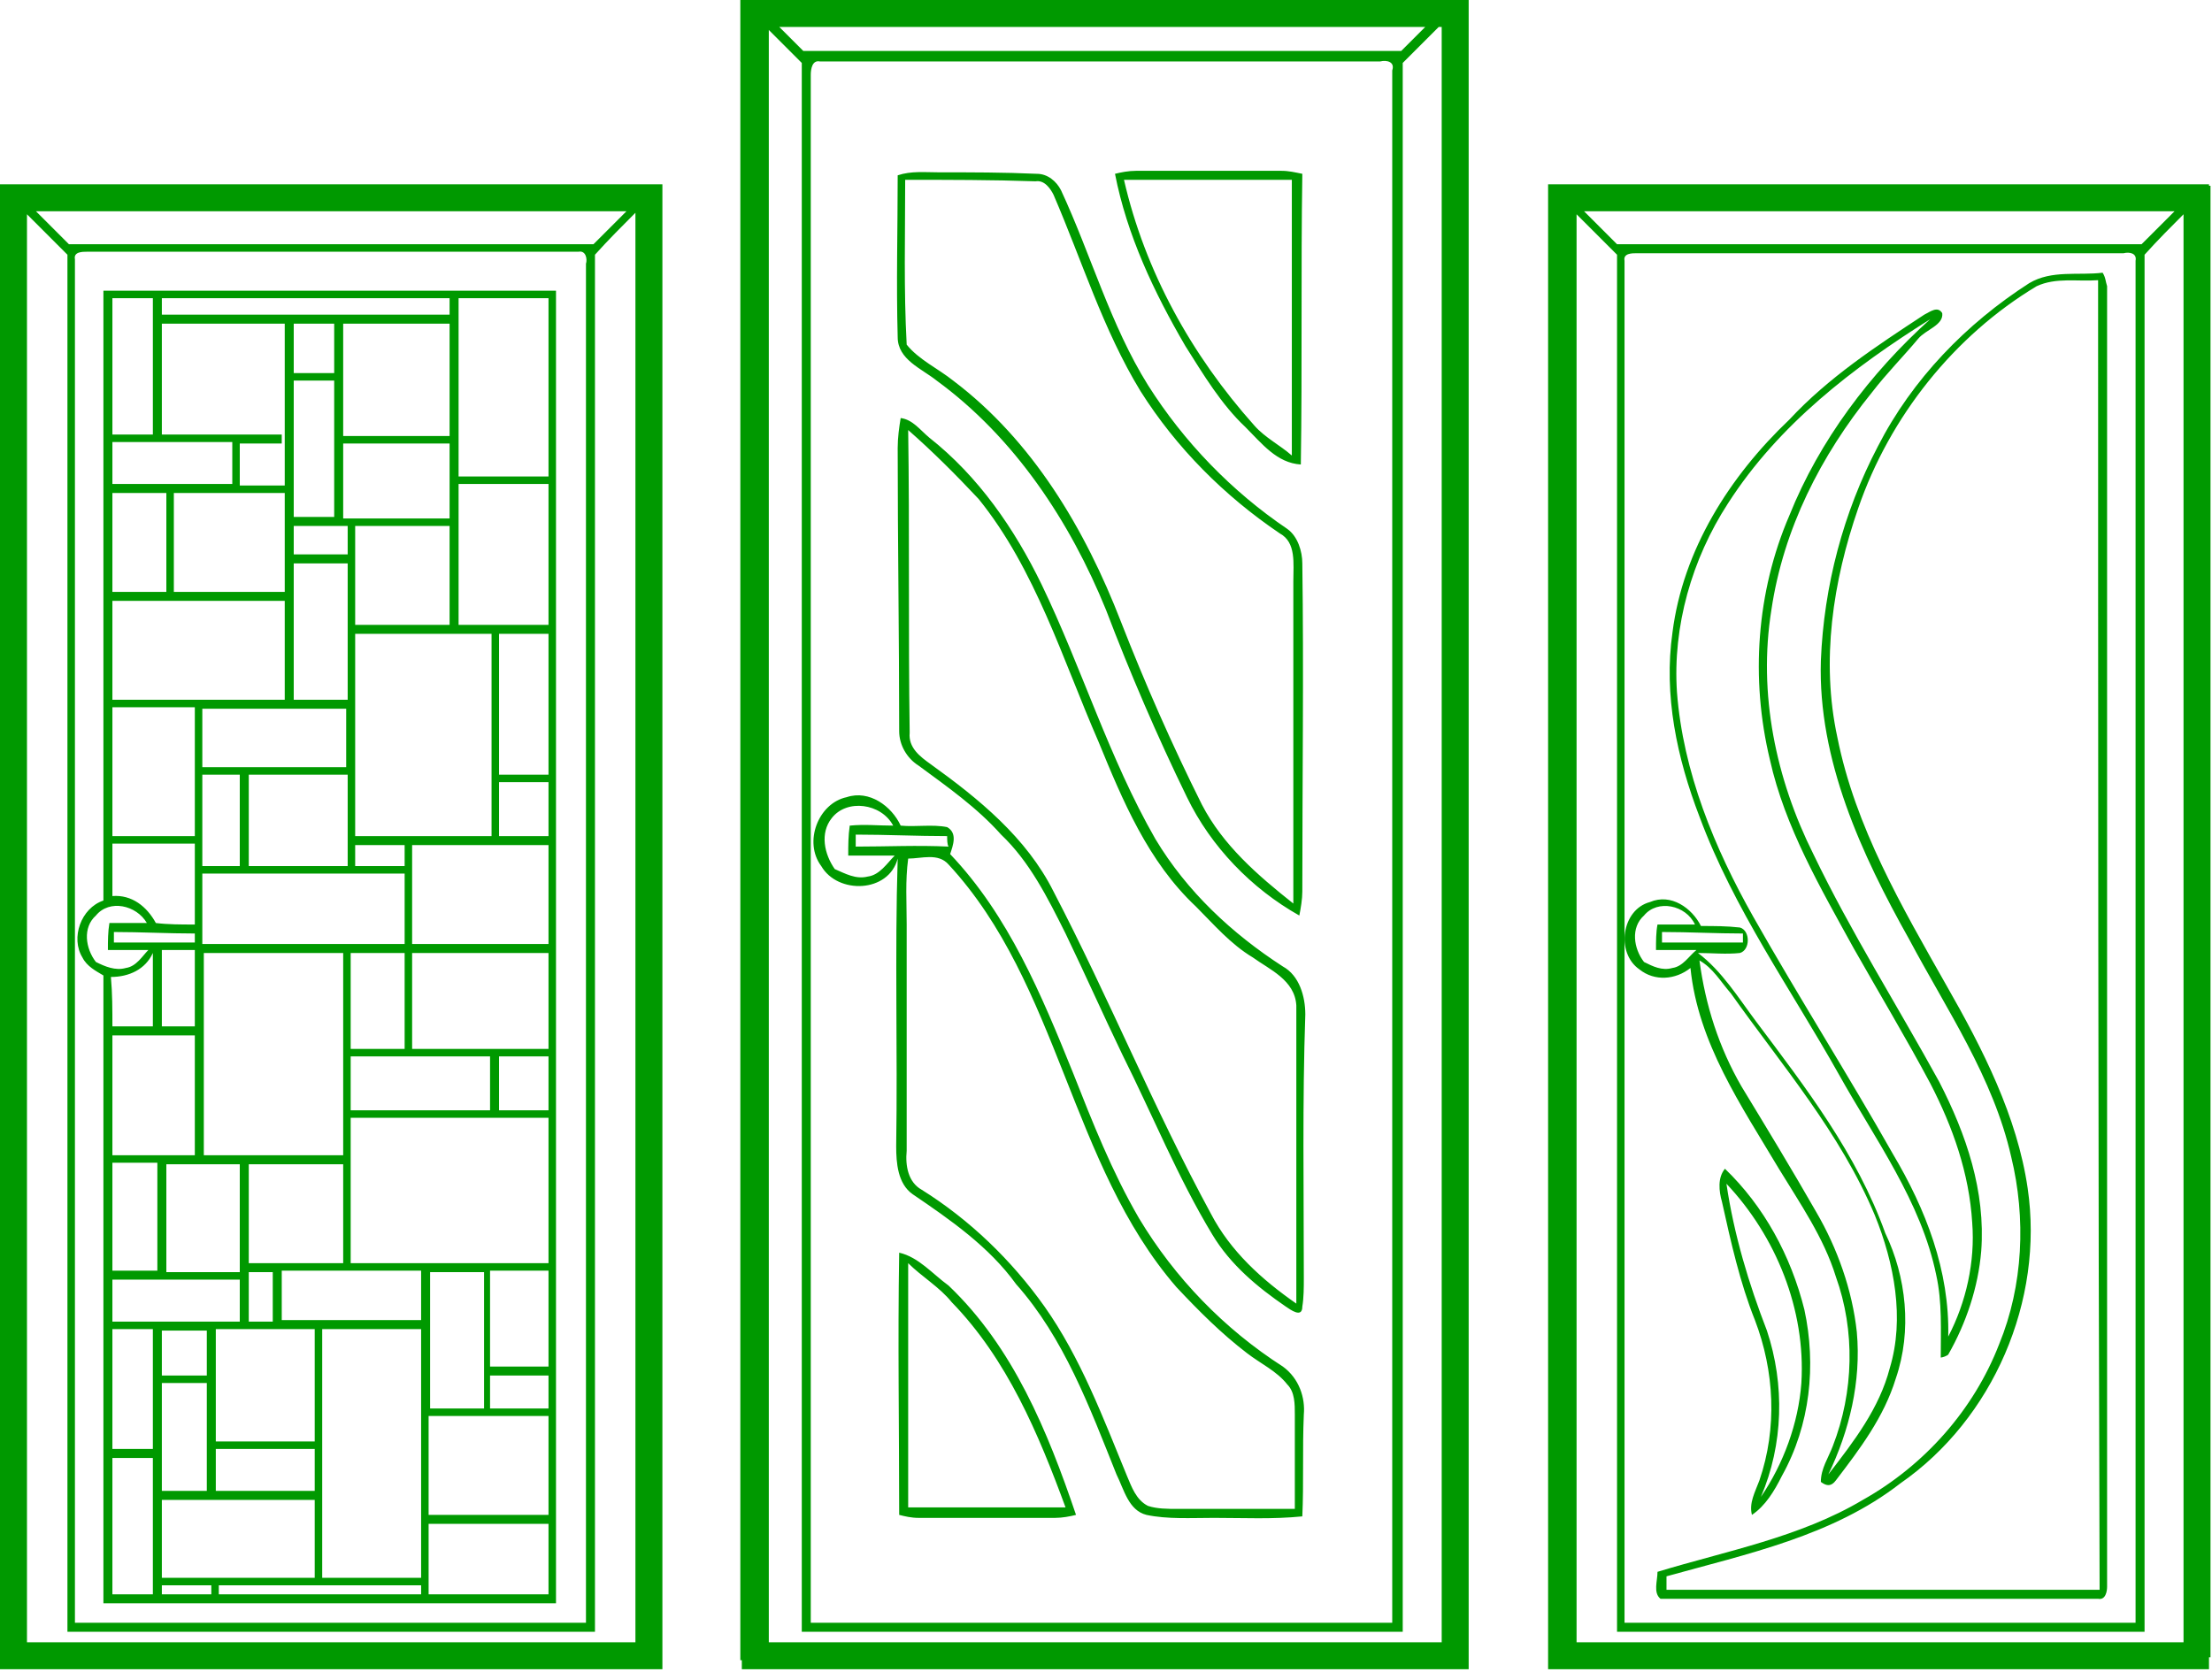<?xml version="1.0" encoding="utf-8"?>
<!-- Generator: Adobe Illustrator 17.1.0, SVG Export Plug-In . SVG Version: 6.00 Build 0)  -->
<!DOCTYPE svg PUBLIC "-//W3C//DTD SVG 1.1//EN" "http://www.w3.org/Graphics/SVG/1.1/DTD/svg11.dtd">
<svg version="1.1" id="Слой_1" xmlns="http://www.w3.org/2000/svg" xmlns:xlink="http://www.w3.org/1999/xlink" x="0px" y="0px"
	 viewBox="0 0 147.6 111.6" enable-background="new 0 0 147.6 111.6" xml:space="preserve">
<path fill="#009900" d="M0.9,110.5c0-32.4,0-64.8,0-97.3c14.1,0,28.2,0,42.3,0c0,32.4,0,64.8,0,97.3C29.1,110.5,15,110.5,0.9,110.5
	L0.9,110.5z M2.4,14.1c0.7,0.7,1.5,1.5,2.2,2.2c11.7,0,23.3,0,35,0c0.7-0.7,1.5-1.5,2.2-2.2C28.6,14.1,15.5,14.1,2.4,14.1L2.4,14.1z
	 M5,108.3c11.4,0,22.7,0,34.1,0c0-30.2,0-60.4,0-90.7c0.1-0.3,0-0.9-0.5-0.8c-10.9,0-21.8,0-32.8,0c-0.3,0-0.9,0-0.8,0.5
	C5,47.7,5,78,5,108.3L5,108.3z M42.4,14.2c-0.9,0.9-1.8,1.8-2.7,2.8c0,30.6,0,61.3,0,91.9c-11.7,0-23.5,0-35.2,0
	c0-30.6,0-61.3,0-91.9c-0.9-0.9-1.8-1.8-2.7-2.7c0,31.8,0,63.7,0,95.5c13.6,0,27.1,0,40.7,0C42.4,77.9,42.4,46.1,42.4,14.2
	L42.4,14.2z M6.9,107c0-14,0-27.9,0-41.9c-0.5-0.3-1.1-0.6-1.4-1.2c-0.8-1.3-0.1-3.3,1.4-3.8c0-13.6,0-27.1,0-40.7
	c10.1,0,20.2,0,30.2,0c0,29.2,0,58.4,0,87.6C27.1,107,17,107,6.9,107L6.9,107z M28.7,94c1.2,0,2.4,0,3.6,0c0-3,0-6.1,0-9.1
	c-1.2,0-2.4,0-3.6,0C28.7,87.9,28.7,90.9,28.7,94L28.7,94z M14.6,106.4c4.5,0,9,0,13.5,0c0-0.1,0-0.4,0-0.6c-4.5,0-9,0-13.5,0
	C14.6,106,14.6,106.3,14.6,106.4L14.6,106.4z M19.6,25.4c0,3,0,6.1,0,9.1c0.9,0,1.8,0,2.7,0c0-3,0-6.1,0-9.1
	C21.4,25.4,20.5,25.4,19.6,25.4L19.6,25.4z M22.3,24.9c0-1.1,0-2.2,0-3.3c-0.9,0-1.8,0-2.7,0c0,1.1,0,2.2,0,3.3
	C20.5,24.9,21.4,24.9,22.3,24.9L22.3,24.9z M19.6,35.1c0,0.6,0,1.3,0,1.9c1.2,0,2.4,0,3.6,0c0-0.6,0-1.3,0-1.9
	C22,35.1,20.8,35.1,19.6,35.1L19.6,35.1z M19.6,37.6c0,3,0,6.1,0,9.1c1.2,0,2.4,0,3.6,0c0-3,0-6.1,0-9.1
	C22,37.6,20.8,37.6,19.6,37.6L19.6,37.6z M13.5,47.3c0,1.3,0,2.6,0,3.9c3.2,0,6.4,0,9.6,0c0-1.3,0-2.6,0-3.9
	C19.9,47.3,16.7,47.3,13.5,47.3L13.5,47.3z M15.5,32.3c0-0.9,0-1.8,0-2.8c-2.7,0-5.3,0-8,0c0,0.9,0,1.8,0,2.8
	C10.1,32.3,12.8,32.3,15.5,32.3L15.5,32.3z M7.5,32.9c0,2.2,0,4.4,0,6.6c1.2,0,2.4,0,3.6,0c0-2.2,0-4.4,0-6.6
	C9.9,32.9,8.7,32.9,7.5,32.9L7.5,32.9z M10.8,29c2.7,0,5.3,0,8,0c0,0.1,0,0.4,0,0.6c-0.9,0-1.8,0-2.8,0c0,0.9,0,1.8,0,2.8
	c1,0,2,0,3,0c0-3.6,0-7.2,0-10.8c-2.7,0-5.5,0-8.2,0C10.8,24.1,10.8,26.5,10.8,29L10.8,29z M11.6,32.9c0,2.2,0,4.4,0,6.6
	c2.5,0,4.9,0,7.4,0c0-2.2,0-4.4,0-6.6C16.6,32.9,14.1,32.9,11.6,32.9L11.6,32.9z M7.5,40.1c0,2.2,0,4.4,0,6.6c3.9,0,7.7,0,11.5,0
	c0-2.2,0-4.4,0-6.6C15.2,40.1,11.3,40.1,7.5,40.1L7.5,40.1z M13,62.9c0-0.2,0-0.5,0-0.6c-1.8,0-3.6-0.1-5.4-0.1c0,0.2,0,0.5,0,0.7
	C9.4,62.9,11.2,62.9,13,62.9L13,62.9z M10.8,68.5c0.7,0,1.5,0,2.2,0c0-1.7,0-3.4,0-5.1c-0.7,0-1.5,0-2.2,0
	C10.8,65.1,10.8,66.8,10.8,68.5L10.8,68.5z M13,61.7c0-1.8,0-3.6,0-5.4c-1.8,0-3.7,0-5.5,0c0,1.2,0,2.3,0,3.5
	c1.3-0.1,2.3,0.7,2.9,1.8C11.2,61.7,12.1,61.7,13,61.7L13,61.7z M13,55.8c0-2.9,0-5.7,0-8.6c-1.8,0-3.7,0-5.5,0c0,2.9,0,5.7,0,8.6
	C9.3,55.8,11.1,55.8,13,55.8L13,55.8z M21,96.2c0-2.5,0-5,0-7.5c-2.2,0-4.4,0-6.6,0c0,2.5,0,5,0,7.5C16.6,96.2,18.8,96.2,21,96.2
	L21,96.2z M14.4,96.7c0,0.9,0,1.8,0,2.8c2.2,0,4.4,0,6.6,0c0-0.9,0-1.8,0-2.8C18.8,96.7,16.6,96.7,14.4,96.7L14.4,96.7z M18.2,88.2
	c0-1.1,0-2.2,0-3.3c-0.6,0-1.1,0-1.6,0c0,1.1,0,2.2,0,3.3C17.1,88.2,17.7,88.2,18.2,88.2L18.2,88.2z M16.6,84.3c2.1,0,4.2,0,6.3,0
	c0-2.2,0-4.4,0-6.6c-2.1,0-4.2,0-6.3,0C16.6,79.9,16.6,82.1,16.6,84.3L16.6,84.3z M22.9,77.1c0-4.5,0-9,0-13.5c-3.1,0-6.2,0-9.3,0
	c0,4.5,0,9,0,13.5C16.6,77.1,19.8,77.1,22.9,77.1L22.9,77.1z M16,77.7c-1.6,0-3.3,0-4.9,0c0,2.4,0,4.8,0,7.2c1.6,0,3.3,0,4.9,0
	C16,82.5,16,80.1,16,77.7L16,77.7z M13.5,57.8c0.8,0,1.6,0,2.5,0c0-2,0-4.1,0-6.1c-0.8,0-1.6,0-2.5,0C13.5,53.7,13.5,55.7,13.5,57.8
	L13.5,57.8z M16.6,51.7c0,2,0,4.1,0,6.1c2.2,0,4.4,0,6.6,0c0-2,0-4.1,0-6.1C21,51.7,18.8,51.7,16.6,51.7L16.6,51.7z M13.5,58.3
	c0,1.6,0,3.1,0,4.7c4.5,0,9,0,13.5,0c0-1.6,0-3.1,0-4.7C22.5,58.3,18,58.3,13.5,58.3L13.5,58.3z M27,57.8c0-0.5,0-0.9,0-1.4
	c-1.1,0-2.2,0-3.3,0c0,0.5,0,0.9,0,1.4C24.8,57.8,25.9,57.8,27,57.8L27,57.8z M23.7,55.8c3,0,6,0,9.1,0c0-4.5,0-9,0-13.5
	c-3,0-6,0-9.1,0C23.7,46.8,23.7,51.3,23.7,55.8L23.7,55.8z M27,63.6c-1.2,0-2.4,0-3.6,0c0,2.1,0,4.2,0,6.4c1.2,0,2.4,0,3.6,0
	C27,67.8,27,65.7,27,63.6L27,63.6z M23.4,70.5c0,1.2,0,2.4,0,3.6c3.1,0,6.2,0,9.3,0c0-1.2,0-2.4,0-3.6
	C29.7,70.5,26.5,70.5,23.4,70.5L23.4,70.5z M18.8,84.8c0,1.1,0,2.2,0,3.3c3.1,0,6.2,0,9.3,0c0-1.1,0-2.2,0-3.3
	C25,84.8,21.9,84.8,18.8,84.8L18.8,84.8z M21.5,88.7c0,5.5,0,11.1,0,16.6c2.2,0,4.4,0,6.6,0c0-5.5,0-11.1,0-16.6
	C25.9,88.7,23.7,88.7,21.5,88.7L21.5,88.7z M10.8,106.4c1.1,0,2.2,0,3.3,0c0-0.1,0-0.4,0-0.6c-1.1,0-2.2,0-3.3,0
	C10.8,106,10.8,106.3,10.8,106.4L10.8,106.4z M10.8,105.3c3.4,0,6.8,0,10.2,0c0-1.8,0-3.5,0-5.2c-3.4,0-6.8,0-10.2,0
	C10.8,101.8,10.8,103.5,10.8,105.3L10.8,105.3z M10.8,99.5c1,0,2,0,3,0c0-2.4,0-4.8,0-7.2c-1,0-2,0-3,0
	C10.8,94.7,10.8,97.1,10.8,99.5L10.8,99.5z M10.8,91.8c1,0,2,0,3,0c0-1,0-2,0-3c-1,0-2,0-3,0C10.8,89.7,10.8,90.7,10.8,91.8
	L10.8,91.8z M7.5,106.4c0.9,0,1.8,0,2.7,0c0-3,0-6.1,0-9.1c-0.9,0-1.8,0-2.7,0C7.5,100.3,7.5,103.4,7.5,106.4L7.5,106.4z M7.5,96.7
	c0.9,0,1.8,0,2.7,0c0-2.7,0-5.3,0-8c-0.9,0-1.8,0-2.7,0C7.5,91.4,7.5,94.1,7.5,96.7L7.5,96.7z M7.5,88.2c2.8,0,5.7,0,8.5,0
	c0-0.9,0-1.8,0-2.8c-2.8,0-5.7,0-8.5,0C7.5,86.3,7.5,87.2,7.5,88.2L7.5,88.2z M7.5,84.8c1,0,2,0,3,0c0-2.4,0-4.8,0-7.2c-1,0-2,0-3,0
	C7.5,80.1,7.5,82.5,7.5,84.8L7.5,84.8z M7.5,77.1c1.8,0,3.7,0,5.5,0c0-2.7,0-5.3,0-8c-1.8,0-3.7,0-5.5,0C7.5,71.8,7.5,74.4,7.5,77.1
	L7.5,77.1z M7.5,68.5c0.9,0,1.8,0,2.7,0c0-1.6,0-3.3,0-4.9c-0.5,1.1-1.6,1.6-2.8,1.6C7.5,66.3,7.5,67.4,7.5,68.5L7.5,68.5z
	 M6.4,61.1c-0.9,0.8-0.7,2.2,0,3.1c0.6,0.3,1.3,0.6,2,0.4c0.7-0.1,1.1-0.8,1.5-1.2c-0.9,0-1.8,0-2.7,0c0-0.6,0-1.2,0.1-1.8
	c0.8,0,1.7,0,2.5,0C9.1,60.4,7.3,60,6.4,61.1L6.4,61.1z M10.2,19.9c-0.9,0-1.8,0-2.7,0c0,3,0,6.1,0,9.1c0.9,0,1.8,0,2.7,0
	C10.2,26,10.2,23,10.2,19.9L10.2,19.9z M30,19.9c-6.4,0-12.8,0-19.2,0c0,0.4,0,0.7,0,1.1c6.4,0,12.8,0,19.2,0
	C30,20.6,30,20.3,30,19.9L30,19.9z M30,21.6c-2.4,0-4.8,0-7.1,0c0,2.5,0,5,0,7.5c2.4,0,4.8,0,7.1,0C30,26.5,30,24.1,30,21.6L30,21.6
	z M30,29.6c-2.4,0-4.8,0-7.1,0c0,1.7,0,3.3,0,5c2.4,0,4.8,0,7.1,0C30,32.9,30,31.2,30,29.6L30,29.6z M30,35.1c-2.1,0-4.2,0-6.3,0
	c0,2.2,0,4.4,0,6.6c2.1,0,4.2,0,6.3,0C30,39.5,30,37.3,30,35.1L30,35.1z M36.6,19.9c-2,0-4,0-6,0c0,4,0,7.9,0,11.9c2,0,4,0,6,0
	C36.6,27.8,36.6,23.9,36.6,19.9L36.6,19.9z M36.6,32.3c-2,0-4,0-6,0c0,3.1,0,6.3,0,9.4c2,0,4,0,6,0C36.6,38.6,36.6,35.5,36.6,32.3
	L36.6,32.3z M36.6,42.3c-1.1,0-2.2,0-3.3,0c0,3.1,0,6.3,0,9.4c1.1,0,2.2,0,3.3,0C36.6,48.6,36.6,45.4,36.6,42.3L36.6,42.3z
	 M36.6,52.2c-1.1,0-2.2,0-3.3,0c0,1.2,0,2.4,0,3.6c1.1,0,2.2,0,3.3,0C36.6,54.6,36.6,53.4,36.6,52.2L36.6,52.2z M36.6,56.4
	c-3,0-6,0-9.1,0c0,2.2,0,4.4,0,6.6c3,0,6,0,9.1,0C36.6,60.8,36.6,58.6,36.6,56.4L36.6,56.4z M36.6,63.6c-3,0-6,0-9.1,0
	c0,2.1,0,4.2,0,6.4c3,0,6,0,9.1,0C36.6,67.8,36.6,65.7,36.6,63.6L36.6,63.6z M36.6,70.5c-1.1,0-2.2,0-3.3,0c0,1.2,0,2.4,0,3.6
	c1.1,0,2.2,0,3.3,0C36.6,72.9,36.6,71.7,36.6,70.5L36.6,70.5z M36.6,74.6c-4.4,0-8.8,0-13.2,0c0,3.2,0,6.4,0,9.7c4.4,0,8.8,0,13.2,0
	C36.6,81.1,36.6,77.8,36.6,74.6L36.6,74.6z M36.6,84.8c-1.3,0-2.6,0-3.9,0c0,2.1,0,4.2,0,6.4c1.3,0,2.6,0,3.9,0
	C36.6,89.1,36.6,87,36.6,84.8L36.6,84.8z M36.6,91.8c-1.3,0-2.6,0-3.9,0c0,0.7,0,1.5,0,2.2c1.3,0,2.6,0,3.9,0
	C36.6,93.2,36.6,92.5,36.6,91.8L36.6,91.8z M36.6,94.5c-2.7,0-5.3,0-8,0c0,2.2,0,4.4,0,6.6c2.7,0,5.3,0,8,0
	C36.6,98.9,36.6,96.7,36.6,94.5L36.6,94.5z M36.6,101.7c-2.7,0-5.3,0-8,0c0,1.6,0,3.1,0,4.7c2.7,0,5.3,0,8,0
	C36.6,104.8,36.6,103.3,36.6,101.7L36.6,101.7z M104.2,110.5c0-32.4,0-64.8,0-97.3c14.1,0,28.2,0,42.3,0c0,32.4,0,64.8,0,97.3
	C132.5,110.5,118.4,110.5,104.2,110.5L104.2,110.5z M105.7,14.1c0.7,0.7,1.5,1.5,2.2,2.2c11.7,0,23.3,0,35,0
	c0.7-0.7,1.5-1.5,2.2-2.2C132,14.1,118.8,14.1,105.7,14.1L105.7,14.1z M108.4,108.3c11.4,0,22.7,0,34.1,0c0-30.3,0-60.6,0-90.9
	c0.1-0.5-0.4-0.6-0.8-0.5c-10.8,0-21.7,0-32.5,0c-0.3,0-0.9,0-0.8,0.5C108.4,47.7,108.4,78,108.4,108.3L108.4,108.3z M145.8,14.2
	c-0.9,0.9-1.8,1.8-2.7,2.8c0,30.6,0,61.3,0,91.9c-11.7,0-23.5,0-35.2,0c0-30.6,0-61.3,0-91.9c-0.9-0.9-1.8-1.8-2.7-2.7
	c0,31.8,0,63.7,0,95.5c13.6,0,27.1,0,40.7,0C145.8,77.9,145.8,46.1,145.8,14.2L145.8,14.2z M140,106.7c-9.7,0-19.5,0-29.2,0
	c-0.5-0.4-0.2-1.2-0.2-1.8c4.6-1.4,9.5-2.3,13.7-4.8c4.1-2.3,7.4-6,9.1-10.4c1.6-3.9,1.8-8.4,0.8-12.5c-1.2-5.3-4.3-9.8-6.8-14.5
	c-3.2-5.7-6.1-12-5.9-18.6c0.2-5,1.5-9.9,3.8-14.3c2.3-4.5,5.9-8.2,10.1-10.9c1.5-0.9,3.3-0.5,4.9-0.7c0.2,0.3,0.2,0.6,0.3,0.9
	c0,28.9,0,57.9,0,86.8C140.6,106.2,140.5,106.8,140,106.7L140,106.7z M140,18.7c-1.4,0.1-2.8-0.2-4.1,0.4
	c-5.5,3.3-9.8,8.7-11.9,14.8c-1.7,4.9-2.5,10.2-1.4,15.3c1.2,6,4.3,11.3,7.3,16.6c2.4,4.2,4.7,8.7,5.4,13.5
	c1.1,7.5-2.3,15.4-8.5,19.7c-4.5,3.5-10.2,4.7-15.6,6.2c0,0.2,0,0.7,0,0.9c9.6,0,19.2,0,28.9,0C140,77,140,47.9,140,18.7L140,18.7z
	 M128,22.6c-1,1.2-2.1,2.3-3.1,3.6c-3.4,4.2-5.9,9.1-6.7,14.5c-0.9,5.6,0.3,11.3,2.8,16.3c2.5,5.2,5.6,10.1,8.4,15.2
	c1.8,3.5,3.1,7.3,2.8,11.3c-0.2,2.4-1,4.8-2.2,6.9c-0.1,0.1-0.4,0.2-0.5,0.2c0-1.8,0.1-3.7-0.3-5.5c-1-4.9-4.1-9.1-6.5-13.4
	c-3.2-5.7-7-11-9.3-17.2c-1.5-3.9-2.4-8.1-1.8-12.3c0.7-5.5,3.8-10.4,7.8-14.2c2.6-2.8,5.8-4.9,9-7c0.4-0.2,0.9-0.6,1.2-0.1
	C129.7,21.7,128.5,22,128,22.6L128,22.6z M115.3,33.6c-2.4,3.7-3.7,8.2-3.4,12.6c0.4,5.3,2.5,10.4,5.1,15c3,5.3,6.3,10.5,9.3,15.8
	c2.2,3.7,3.8,7.8,3.7,12.2c1.2-2.3,1.8-5,1.6-7.6c-0.2-3.3-1.3-6.4-2.8-9.3c-1.6-3-3.4-6-5.1-9c-2.2-4-4.6-8.1-5.6-12.6
	c-1.3-5.4-0.9-11.2,1.3-16.3c2-5,5.4-9.5,9.4-13.1C123.7,24.5,118.7,28.3,115.3,33.6L115.3,33.6z M126.5,92c-0.8,2.6-2.4,4.7-4,6.8
	c-0.3,0.4-0.6,0.4-1,0.1c0-0.9,0.5-1.6,0.8-2.4c1.4-3.6,1.5-7.7,0.2-11.3c-0.8-2.6-2.4-4.9-3.8-7.2c-2.5-4.2-5.4-8.4-5.9-13.4
	c-1,0.8-2.4,0.9-3.4,0.1c-1.6-1.1-1.2-4,0.7-4.5c1.4-0.6,2.8,0.4,3.4,1.6c0.9,0,1.7,0,2.6,0.1c0.7,0.2,0.7,1.5,0,1.7
	c-0.9,0.1-1.9,0-2.8,0c1.6,1.2,2.7,3,3.9,4.6c3.3,4.4,6.7,8.8,8.6,14.1C127.2,85.2,127.6,88.8,126.5,92L126.5,92z M109.7,61.1
	c-0.9,0.8-0.7,2.2,0,3.1c0.6,0.3,1.2,0.6,1.9,0.4c0.7-0.1,1.1-0.8,1.6-1.2c-0.9,0-1.8,0-2.7,0c0-0.6,0-1.2,0.1-1.7
	c0.8,0,1.7,0,2.5,0C112.5,60.4,110.6,60,109.7,61.1L109.7,61.1z M116.3,62.9c0-0.2,0-0.5,0-0.6c-1.8,0-3.6-0.1-5.4-0.1
	c0,0.2,0,0.5,0,0.7C112.7,62.9,114.5,62.9,116.3,62.9L116.3,62.9z M125.1,81.1c-2.3-5.5-6.2-10-9.6-14.8c-0.7-0.8-1.2-1.7-2.1-2.2
	c0.4,3,1.3,5.8,2.8,8.4c1.7,2.8,3.4,5.6,5,8.4c1.4,2.4,2.4,5.2,2.7,8c0.3,3.3-0.5,6.6-1.9,9.5c1.7-2.2,3.4-4.4,4.1-7.1
	C127.1,88,126.4,84.3,125.1,81.1L125.1,81.1z M118.9,98.5c-0.5,1-1.1,2-2,2.6c-0.2-0.8,0.2-1.5,0.5-2.3c1.2-3.5,1-7.3-0.3-10.7
	c-1-2.5-1.6-5.2-2.2-7.9c-0.2-0.7-0.3-1.6,0.2-2.2c2.6,2.5,4.4,5.8,5.3,9.4C121.2,91.1,120.8,95.1,118.9,98.5L118.9,98.5z M115.2,79
	c0.5,3.4,1.5,6.7,2.7,9.8c1.2,3.6,1.1,7.6-0.4,11.1c1.5-2.2,2.5-4.9,2.7-7.6C120.5,87.4,118.5,82.5,115.2,79L115.2,79z M49.4,110.8
	c0-36.9,0-73.9,0-110.8c16.1,0,32.2,0,48.2,0c0,36.9,0,73.9,0,110.8C81.6,110.8,65.5,110.8,49.4,110.8L49.4,110.8z M51.1,0.9
	c0.8,0.8,1.7,1.7,2.5,2.5c13.3,0,26.6,0,39.9,0c0.8-0.8,1.7-1.7,2.5-2.5C81,0.9,66.1,0.9,51.1,0.9L51.1,0.9z M92.1,4.1
	c-12.5,0-24.9,0-37.4,0C54.2,4,54.1,4.6,54.1,5c0,34.4,0,68.9,0,103.3c12.9,0,25.9,0,38.8,0c0-34.5,0-69.1,0-103.6
	C93.1,4.1,92.5,4,92.1,4.1L92.1,4.1z M96.7,1.1c-1,1-2.1,2.1-3.1,3.1c0,34.9,0,69.8,0,104.7c-13.4,0-26.7,0-40.1,0
	c0-34.9,0-69.8,0-104.7c-1-1-2.1-2.1-3.1-3.1c0,36.3,0,72.5,0,108.8c15.5,0,30.9,0,46.4,0C96.7,73.6,96.7,37.3,96.7,1.1L96.7,1.1z
	 M86.9,59.5c0,0.5-0.1,1.1-0.2,1.6c-3.2-1.8-5.9-4.6-7.5-7.9c-2-4.1-3.8-8.3-5.4-12.5c-2.4-5.9-6.1-11.5-11.3-15.3
	c-1-0.8-2.6-1.4-2.6-2.9c-0.1-3.6,0-7.2,0-10.8c0.9-0.3,1.8-0.2,2.7-0.2c2.2,0,4.4,0,6.6,0.1c0.7,0,1.3,0.5,1.6,1.1
	c2,4.3,3.3,9,5.8,13c2.4,3.8,5.6,7.1,9.3,9.6c0.7,0.5,1,1.5,1,2.3C87,44.8,86.9,52.1,86.9,59.5L86.9,59.5z M85.4,35.6
	c-3.7-2.5-6.9-5.7-9.3-9.5c-2.5-4.1-3.9-8.7-5.8-13.1c-0.2-0.4-0.6-1-1.2-0.9c-2.9-0.1-5.8-0.1-8.7-0.1c0,3.7-0.1,7.3,0.1,11
	c0.8,1,2.1,1.6,3.1,2.4c5.3,4,8.8,9.9,11.2,16.1c1.6,4.1,3.4,8.2,5.4,12.2c1.4,2.7,3.7,4.7,6.1,6.6c0-7.2,0-14.3,0-21.5
	C86.3,37.6,86.5,36.2,85.4,35.6L85.4,35.6z M86.8,31c-1.6-0.1-2.6-1.4-3.7-2.5c-1.6-1.5-2.8-3.5-4-5.4c-2.1-3.6-3.9-7.4-4.7-11.5
	c0.4-0.1,0.9-0.2,1.4-0.2c3.2,0,6.5,0,9.7,0c0.5,0,0.9,0.1,1.4,0.2C86.8,18.1,86.9,24.5,86.8,31L86.8,31z M86.2,12
	c-3.7,0-7.4,0-11.2,0c1.4,6.1,4.5,11.7,8.7,16.4c0.7,0.8,1.7,1.3,2.5,2C86.2,24.3,86.2,18.2,86.2,12L86.2,12z M87,85.3
	c0,0.6,0,1.3-0.1,1.9c0,0.8-0.8,0.2-1.1,0c-1.9-1.3-3.7-2.8-4.9-4.8c-2.3-3.8-4-8-6-12c-1.3-2.7-2.5-5.4-3.8-8.1
	c-1.2-2.4-2.4-4.8-4.3-6.6c-1.6-1.8-3.6-3.2-5.5-4.6c-0.8-0.5-1.3-1.4-1.3-2.3c0-6.3-0.1-12.6-0.1-18.9c0-0.7,0.1-1.4,0.2-2
	c0.8,0.1,1.3,0.8,1.9,1.3c3.3,2.6,5.7,6.1,7.5,9.8c2.7,5.6,4.5,11.6,7.6,17c2.1,3.5,5.1,6.3,8.5,8.5c1.1,0.6,1.5,2,1.5,3.2
	C86.9,73.5,87,79.4,87,85.3L87,85.3z M83.6,63.9c-1.5-0.9-2.6-2.2-3.8-3.4c-3.2-3-4.9-7.1-6.5-11c-2.4-5.5-4.2-11.5-8-16.2
	c-1.5-1.6-3.1-3.2-4.7-4.6c0.1,6.7,0,13.4,0.1,20.2c-0.1,1,0.7,1.6,1.4,2.1c3.2,2.3,6.4,4.9,8.2,8.5c3.7,7.1,6.7,14.5,10.5,21.5
	c1.3,2.5,3.4,4.4,5.7,6c0-6.6,0-13.3,0-19.9C86.4,65.4,84.7,64.7,83.6,63.9L83.6,63.9z M87,94.4c-0.1,2.3,0,4.6-0.1,6.8
	c-2,0.2-3.9,0.1-5.9,0.1c-1.5,0-3.1,0.1-4.5-0.2c-1.2-0.3-1.5-1.7-2-2.7c-1.8-4.5-3.5-9.1-6.7-12.7c-1.8-2.5-4.4-4.3-6.9-6
	c-1-0.7-1.1-2.1-1.1-3.2c0.1-6.4-0.1-12.8,0.1-19.2c-0.6,2.3-4,2.4-5.1,0.5c-1.2-1.6-0.2-4.2,1.7-4.6c1.5-0.5,3,0.6,3.6,1.9
	c1,0.1,2.1-0.1,3.1,0.1c0.7,0.4,0.4,1.2,0.2,1.8c3.9,4.1,6.1,9.4,8.2,14.6c1.3,3.3,2.6,6.6,4.4,9.7c2.4,4,5.7,7.4,9.6,9.9
	C86.7,92,87.1,93.3,87,94.4L87,94.4z M55.5,54.6C54.7,55.6,55,57,55.7,58c0.7,0.3,1.4,0.7,2.2,0.5c0.8-0.1,1.3-0.9,1.8-1.4
	c-1,0-2.1,0-3.1,0c0-0.7,0-1.3,0.1-2c1-0.1,1.9,0,2.9,0C58.8,53.6,56.5,53.3,55.5,54.6L55.5,54.6z M63.2,55.8c-2,0-4.1-0.1-6.1-0.1
	c0,0.2,0,0.6,0,0.8c2.1,0,4.1-0.1,6.2,0C63.2,56.4,63.2,56,63.2,55.8L63.2,55.8z M85.9,92.4c-0.7-0.9-1.8-1.4-2.7-2.1
	c-1.7-1.3-3.2-2.8-4.7-4.4c-7.1-8.2-7.8-20.2-15.2-28.2c-0.7-0.8-1.8-0.4-2.7-0.4c-0.2,1.5-0.1,2.9-0.1,4.4c0,5,0,10.1,0,15.1
	c-0.1,1,0.1,2.1,1,2.6c3.2,2,6,4.7,8.2,7.8c2.4,3.4,3.9,7.4,5.5,11.3c0.3,0.7,0.6,1.6,1.4,2c0.6,0.2,1.3,0.2,2,0.2
	c2.6,0,5.2,0,7.8,0c0-2.1,0-4.2,0-6.3C86.4,93.7,86.4,92.9,85.9,92.4L85.9,92.4z M70.4,101.3c-3,0-6.1,0-9.1,0
	c-0.5,0-0.9-0.1-1.3-0.2c0-5.8-0.1-11.6,0-17.5c1.3,0.3,2.2,1.4,3.3,2.2c4.3,4.1,6.6,9.7,8.5,15.3C71.4,101.2,70.9,101.3,70.4,101.3
	L70.4,101.3z M60.6,84.3c0,5.4,0,10.9,0,16.3c3.5,0,7,0,10.5,0c-1.8-4.9-3.9-9.9-7.6-13.7C62.7,85.9,61.5,85.2,60.6,84.3L60.6,84.3z
	 M0,111.4v-1.8h44.2v1.8H0L0,111.4z M42.4,110.5V12.4h1.8v98.2H42.4L42.4,110.5z M0,14.1v-1.8h44.2v1.8H0L0,14.1z M0,109.7V12.4h1.8
	v97.3H0L0,109.7z M103.3,111.4v-1.8h44.1v1.8H103.3L103.3,111.4z M145.7,110.5V12.4h1.8v98.2H145.7L145.7,110.5z M103.3,14.1v-1.8
	h44.1v1.8H103.3L103.3,14.1z M103.3,109.7V12.4h1.8v97.3H103.3L103.3,109.7z M49.5,111.4v-1.8H98v1.8H49.5L49.5,111.4z M96.2,110.5
	V0H98v110.5H96.2L96.2,110.5z M49.5,1.8V0H98v1.8H49.5L49.5,1.8z M49.5,109.6V0h1.8v109.6H49.5L49.5,109.6z"/>
</svg>